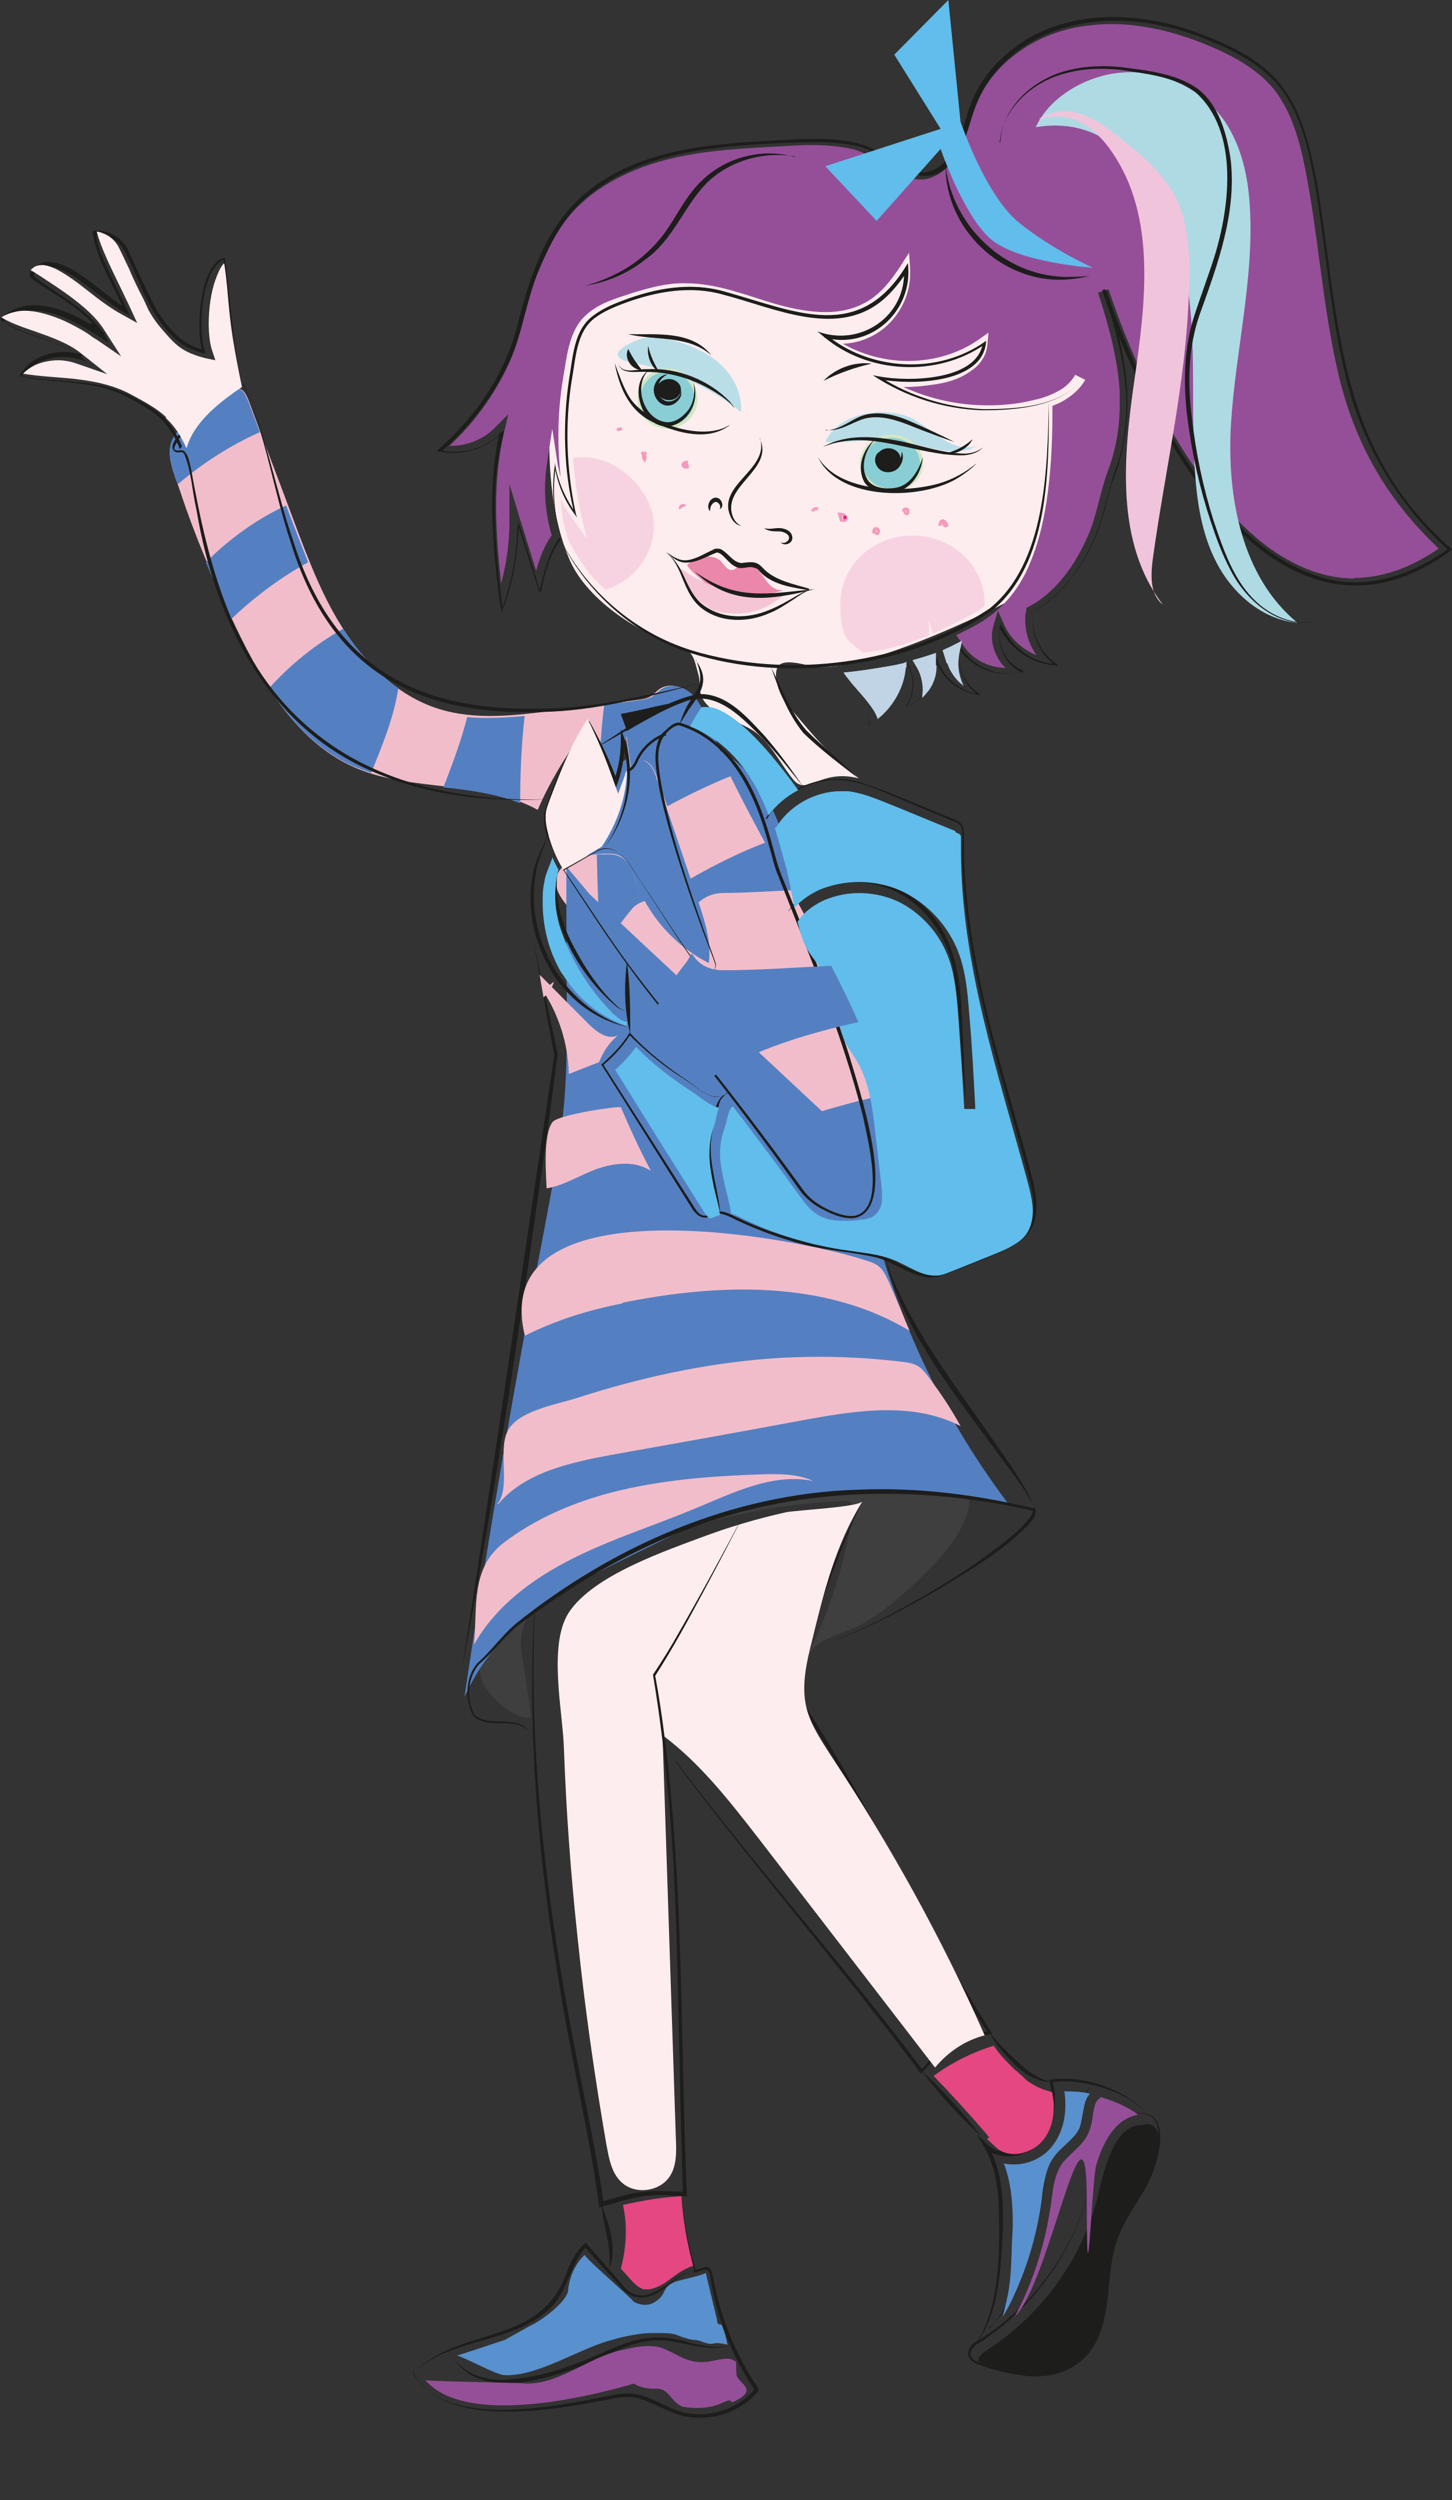 <svg width="463" height="797" viewBox="0 0 463 797" fill="none" xmlns="http://www.w3.org/2000/svg">
<rect x="0" y="0" width="463" height="797" fill="#333333" stroke="none"/>
<path d="M308.082 471.756C312.684 482.751 301.887 494.81 294.63 501.904C288.612 507.756 281.001 514.673 273.39 518.397C265.78 522.121 260.824 521.767 256.753 529.038C264.364 514.318 269.497 498.357 271.975 482.042C271.975 481.155 272.151 480.091 271.62 479.381C270.913 478.495 269.497 478.317 268.435 478.495C250.912 479.204 233.566 482.396 216.928 487.894C202.945 492.505 189.493 498.535 177.457 507.047C172.324 510.594 167.191 515.028 166.306 521.057C165.775 523.717 166.306 526.555 166.66 529.215C167.545 535.245 168.784 541.452 169.315 547.481C164.537 548.546 155.863 540.92 153.916 536.309C147.014 519.816 176.041 491.973 218.698 474.238C261.355 456.504 301.533 455.617 308.259 472.11L308.082 471.756Z" fill="#3F3F3F"/>
<path d="M216.662 337.564C236.52 337.564 252.618 314.808 252.618 286.738C252.618 258.667 236.52 235.911 216.662 235.911C196.805 235.911 180.707 258.667 180.707 286.738C180.707 314.808 196.805 337.564 216.662 337.564Z" fill="#5480C1"/>
<path d="M70.46 126.183C72.05 124.768 74.168 123.176 76.287 123.883C78.053 124.414 78.759 126.36 79.465 128.129C84.233 141.043 89.177 153.78 93.944 166.694C98.535 178.9 103.126 191.107 110.365 201.898C117.604 212.689 127.492 222.065 139.852 225.957C151.682 229.672 164.395 228.08 176.755 226.488C185.583 225.426 194.412 224.188 203.24 223.127C204.653 222.95 206.065 222.773 207.301 222.065C208.537 221.357 209.42 220.119 210.656 219.411C213.658 217.642 217.719 218.881 220.191 221.358C222.663 223.834 223.899 227.195 225.311 230.556C227.254 235.333 229.372 240.109 231.668 244.886C250.561 284.159 277.046 320.778 285.875 363.412C287.64 371.903 288.346 381.633 282.52 388.001C276.34 394.901 264.863 394.37 256.917 389.594C248.972 384.64 243.851 376.679 238.73 368.896C220.897 341.299 201.651 314.763 181.169 289.112C179.227 286.812 177.285 284.159 177.285 281.151C177.285 274.783 185.76 272.483 192.116 272.129C194.059 272.129 196.001 271.952 197.767 272.837C200.415 274.252 201.298 277.436 202.357 280.09C206.418 291.588 215.07 301.495 226.018 306.979C226.9 300.434 224.782 293.711 222.663 287.343C218.249 274.252 213.834 261.338 209.42 248.247C208.714 245.947 207.655 243.647 205.536 242.586C203.417 241.525 200.239 243.647 201.121 245.77C200.592 241.701 200.062 237.81 199.356 233.741C198.296 238.517 197.06 243.294 196.001 248.07C191.94 243.294 188.938 237.81 187.349 231.795C180.993 239.756 175.519 248.778 171.458 258.154C153.801 248.424 131.2 252.67 112.837 244.532C93.414 235.864 82.467 215.52 73.462 196.237C67.635 183.5 61.985 170.409 57.571 156.964C55.982 152.011 52.627 145.289 54.922 140.335C57.218 135.382 66.399 130.075 70.46 126.36V126.183Z" fill="#F2BDCB"/>
<path d="M82.908 137.817C81.683 134.642 80.458 131.291 79.234 128.116C78.534 126.352 77.834 124.588 76.084 123.883C73.985 123.177 71.885 124.765 70.311 126.176C66.286 129.88 57.188 135.171 54.914 140.11C52.989 144.343 55.089 149.811 56.663 154.397C64.537 147.694 73.285 142.05 82.733 137.817H82.908Z" fill="#5480C1"/>
<path d="M73.712 197.375C81.073 190.334 89.31 184.172 98.249 179.243C96.671 175.194 95.094 171.145 93.516 167.095C92.815 165.159 91.939 163.046 91.238 161.11C81.774 165.511 73.01 171.849 65.649 179.243C68.103 185.052 70.557 190.686 73.186 196.319C73.361 196.671 73.536 197.023 73.712 197.551V197.375Z" fill="#5480C1"/>
<path d="M118.306 246.46C121.86 237.784 125.591 228.755 127.013 219.372C120.438 214.769 114.929 208.572 110.308 201.845C109.953 201.313 109.775 200.959 109.42 200.428C100.534 205.385 92.537 211.936 85.784 219.372C92.715 229.995 101.245 239.201 112.796 244.335C114.573 245.043 116.351 245.751 118.128 246.283L118.306 246.46Z" fill="#5480C1"/>
<path d="M167.283 228.239C161.12 228.763 154.956 229.113 148.968 228.589C147.031 236.285 144.213 243.631 141.395 250.977C149.849 251.852 158.302 253.076 165.874 256.049C165.874 246.779 166.227 237.509 167.283 228.414V228.239Z" fill="#5480C1"/>
<path d="M199.62 233.712C200.154 237.447 200.688 241.181 201.222 244.916C201.222 243.137 204.07 241.893 205.85 242.604C207.986 243.671 208.876 245.983 209.766 248.295C210.834 251.14 211.724 254.163 212.792 257.008C219.379 253.452 226.321 250.073 233.441 247.228C233.085 246.516 232.729 245.805 232.373 245.094C230.059 240.292 227.923 235.491 225.965 230.689C224.719 227.488 223.295 223.932 220.803 221.442C218.311 218.952 214.217 217.708 211.191 219.486C209.944 220.197 209.054 221.442 207.808 222.153C206.562 222.865 205.138 223.043 203.714 223.22C199.976 223.754 196.238 224.11 192.678 224.643C191.966 229.978 191.61 235.135 191.254 240.47C192.678 243.137 194.458 245.805 196.594 248.117C197.662 243.315 198.908 238.514 199.976 233.712H199.62Z" fill="#5480C1"/>
<path d="M222.705 287.696C224.675 285.904 227.362 284.649 230.765 284.649C237.751 284.649 245.095 284.111 252.618 283.753C249.752 278.734 247.065 273.715 244.199 268.517C235.781 271.743 227.899 275.687 220.376 279.989C220.376 279.989 220.197 279.989 220.018 279.989C220.735 282.319 221.63 284.649 222.347 287.159C222.347 287.159 222.347 287.338 222.347 287.517L222.705 287.696Z" fill="#5480C1"/>
<path d="M188.007 285.029C185.535 282.023 183.063 279.194 180.592 276.188C180.592 291.04 180.592 305.892 180.768 320.744C180.768 330.292 180.768 339.839 180.062 349.387C179.003 363.708 176.178 377.853 173.53 391.997C163.996 441.326 155.522 491.009 148.107 540.869C151.108 534.327 154.992 528.316 159.936 523.188C171.235 510.812 186.418 503.209 201.424 495.783C212.9 490.125 224.375 484.291 236.557 480.754C263.922 472.621 293.228 475.45 321.652 479.517C304.351 456.709 291.11 430.895 282.459 403.666C281.576 400.838 280.693 397.832 281.046 394.826C281.753 389.345 286.519 385.455 287.579 380.151C288.638 374.847 287.049 368.835 286.166 364.238C285.107 359.111 283.695 353.984 282.282 349.033C279.457 349.564 276.456 350.271 273.632 350.978C264.981 353.276 256.33 355.575 248.385 359.465C245.384 361.056 240.441 363.354 237.086 366.36C237.793 367.421 238.499 368.482 239.205 369.543C244.325 377.322 249.445 385.455 257.389 390.229C265.334 395.003 276.809 395.533 282.988 388.638C285.637 385.632 287.049 381.919 287.402 377.853" fill="#5480C1"/>
<path d="M191.919 303.04C194.807 298.509 197.875 294.152 201.304 289.969C202.387 288.575 204.011 287.703 205.636 287.181C204.372 284.915 203.289 282.649 202.387 280.209C201.485 277.421 200.402 274.284 197.695 273.064C195.89 272.193 193.904 272.367 191.919 272.367C191.378 272.367 190.836 272.367 190.295 272.367C190.475 282.126 191.017 291.886 191.017 301.646C191.378 301.994 191.739 302.517 191.919 302.866V303.04Z" fill="#5480C1"/>
<path d="M175.132 136.272C174.954 150.408 176.019 164.898 181.346 177.798C186.673 190.875 203.008 201.477 216.325 205.895C221.296 207.485 221.296 210.136 222.717 215.084C223.25 216.851 222.895 218.618 223.25 220.385C224.67 227.63 234.258 229.044 240.473 233.108C245.977 236.996 248.818 243.534 253.079 248.658C257.518 253.783 261.602 244.947 273.854 248.128C260.537 236.819 259.649 234.522 251.126 224.803C248.818 222.152 246.155 215.437 248.108 212.433C249.883 209.782 256.275 211.903 259.471 212.433C274.919 215.26 322.504 191.935 329.429 187.34C339.905 180.626 340.793 177.975 343.989 165.959C347.185 153.942 347.363 141.396 347.54 129.027C347.54 123.549 347.54 117.894 345.587 112.769C343.456 107.468 339.372 103.404 335.111 99.693C290.189 61.347 175.842 56.576 174.954 136.095L175.132 136.272Z" fill="#FDEDEE"/>
<path d="M205.074 107.866C207.732 106.989 210.743 107.515 213.401 108.217C219.248 109.621 224.918 111.903 229.347 115.763C233.777 119.624 236.789 125.59 236.257 131.381C226.512 123.485 214.641 118.045 202.239 115.763C192.14 114.008 198.695 109.797 204.896 107.866H205.074Z" fill="#B9DEE7"/>
<path d="M291.793 133.999C295.172 135.761 298.017 138.404 301.217 140.342C304.418 142.28 308.686 143.513 312.064 141.927C305.129 145.98 296.416 142.632 288.592 140.87C279.701 138.932 271.522 141.575 263.165 140.87C267.432 131.18 283.08 129.066 291.793 133.823V133.999Z" fill="#B9DEE7"/>
<path d="M223.753 177.679C225.839 177.153 228.273 177.329 229.838 178.906C231.055 180.134 231.924 181.887 233.489 181.712C234.358 181.712 235.054 180.66 235.749 180.134C237.487 178.906 239.921 179.783 241.312 181.186C242.703 182.588 243.746 184.517 245.137 186.095C246.527 187.673 248.788 188.725 250.7 187.848C245.658 189.602 240.269 190.128 234.88 189.777C232.62 189.777 230.36 189.251 228.273 188.199C226.709 187.322 225.318 186.27 223.927 185.043C222.189 183.465 220.276 182.062 219.059 180.134C220.276 178.906 222.015 178.03 223.753 177.504V177.679Z" fill="#EB87AA"/>
<path d="M225.701 193.637C227.523 194.715 229.526 195.253 231.711 195.433C238.268 196.331 245.006 194.176 249.741 189.687C241.364 190.406 232.986 189.149 225.155 185.917C222.241 184.66 219.691 183.044 217.142 181.249C217.87 185.737 221.513 191.124 225.701 193.458V193.637Z" fill="#F6C5D5"/>
<path d="M205.636 122.305C205.636 122.305 205.636 122.305 205.809 122.487C206.329 123.034 206.329 123.764 205.809 124.311C208.237 125.405 210.318 127.046 212.572 128.504C212.572 127.593 212.919 126.499 213.439 125.587C213.786 124.858 214.653 124.675 215.173 125.04C215.346 125.04 215.52 125.405 215.867 125.405C215.867 125.222 216.04 124.858 216.213 124.675C216.56 124.128 217.427 123.764 217.947 124.128C218.121 124.128 218.294 124.493 218.641 124.675C218.988 124.128 219.681 123.764 220.375 124.128C220.895 124.493 221.415 124.675 221.936 125.04C221.936 125.04 221.936 125.04 221.936 124.858C217.08 122.305 211.705 120.664 206.503 120.846C206.503 121.393 206.156 121.94 205.636 122.123V122.305Z" fill="#F7BAAB"/>
<path d="M212.827 136.176C217.858 136.176 221.936 132.097 221.936 127.066C221.936 122.034 217.858 117.956 212.827 117.956C207.796 117.956 203.718 122.034 203.718 127.066C203.718 132.097 207.796 136.176 212.827 136.176Z" fill="#89CED5" stroke="#D3E6C4" stroke-miterlimit="10"/>
<path d="M284.259 156.315C289.554 156.315 293.847 152.451 293.847 147.684C293.847 142.917 289.554 139.053 284.259 139.053C278.963 139.053 274.67 142.917 274.67 147.684C274.67 152.451 278.963 156.315 284.259 156.315Z" fill="#89CED5" stroke="#D3E6C4" stroke-miterlimit="10"/>
<path d="M432.002 184.412C422.433 184.412 413.572 180.873 405.242 175.035C392.837 166.189 381.849 151.859 373.166 136.644C364.305 121.252 357.748 104.976 353.494 92.238L350.127 93.299C353.494 103.561 356.33 113.999 357.039 124.614C357.039 126.206 357.039 127.621 357.039 129.037C357.039 136.467 355.798 143.544 353.14 150.443C350.659 157.343 349.596 164.951 346.76 171.143C342.684 180.342 336.659 188.835 327.975 193.434L327.266 193.788V194.673C326.912 195.557 326.912 196.619 326.912 197.503C326.912 201.572 328.152 205.465 330.456 208.826C326.026 207.057 322.127 203.518 320.177 199.096L318.228 194.673L316.81 199.273C316.456 200.511 316.279 201.749 316.279 202.811C316.279 205.465 317.165 208.118 318.582 210.418C319.114 211.303 319.823 212.187 320.709 212.895C315.392 212.895 310.076 210.241 307.24 205.818L304.936 202.457C307.418 201.219 310.076 199.98 312.734 198.388C318.582 194.673 324.608 189.188 328.684 178.927C332.937 168.666 335.595 153.805 335.595 131.16C335.595 130.629 335.595 129.921 335.595 129.39C336.836 128.86 338.254 128.329 339.317 127.621C341.975 126.029 344.456 123.906 346.051 121.075L342.861 119.483C341.621 121.606 339.849 123.375 337.545 124.614C335.241 125.852 332.583 126.914 329.924 127.444C325.139 128.683 320.177 129.214 315.038 129.214C305.823 129.214 296.607 127.267 288.101 123.375C288.101 123.375 288.101 123.375 288.278 123.375C291.645 123.375 295.012 123.021 298.379 122.491C301.924 121.96 305.645 120.898 308.835 118.775C310.43 117.714 311.848 116.652 312.911 115.06C313.975 113.645 314.683 111.876 314.861 109.753L315.215 106.037L312.202 108.16C305.645 112.76 297.671 115.06 289.519 115.06C282.253 115.06 274.986 113.114 268.784 109.576C273.569 109.399 278.176 107.63 281.898 104.622C287.037 100.376 290.227 93.83 290.227 87.284C290.227 86.754 290.227 86.4 290.227 85.869L289.873 80.561L287.037 84.984C284.025 89.584 280.48 94.007 275.873 96.484C271.974 98.607 267.721 99.492 263.29 99.492C258.151 99.492 252.834 98.43 247.695 97.015C238.48 94.361 228.91 90.292 218.631 90.292C218.277 90.292 217.922 90.292 217.568 90.292C212.428 90.292 207.289 91.707 202.504 93.123C199.846 94.007 196.833 94.892 193.82 96.13C190.808 97.369 187.972 99.138 185.846 101.438C183.542 103.915 182.301 107.099 181.415 110.46C180.529 113.822 180.175 117.183 179.643 120.014C178.58 126.206 178.048 132.398 178.048 138.767C178.048 145.136 178.402 147.613 178.757 152.036C178.402 150.797 178.225 149.559 177.871 148.321L176.098 136.644L174.326 148.321C173.972 150.797 173.795 153.451 173.795 155.928C173.795 160.882 174.504 165.835 175.921 170.612C173.44 174.15 172.022 178.043 170.959 181.935C169.187 176.45 167.592 170.966 165.82 165.481L162.453 154.336V166.012C162.453 172.735 161.566 179.458 159.794 186.004C158.908 177.866 158.199 169.551 158.199 161.412C158.199 153.451 158.908 145.667 160.68 138.059L162.098 132.044L157.668 136.467C153.946 140.182 148.807 142.129 143.667 142.129C143.667 142.129 143.49 142.129 143.313 142.129C150.933 135.052 157.313 126.383 161.744 117.006C164.402 111.699 165.82 106.214 167.238 100.73C168.655 95.422 170.073 90.115 172.2 85.161C174.326 80.385 176.453 75.608 179.466 71.539C186.377 61.631 197.719 55.262 209.593 51.724C221.467 48.186 234.049 47.478 246.631 46.77C250.53 46.593 254.606 46.24 258.505 46.24C263.29 46.24 267.898 46.593 272.328 47.655C273.746 48.009 275.341 48.716 276.936 49.601C279.417 51.016 282.253 52.785 284.911 54.378C287.746 55.97 290.582 57.209 293.594 57.209C294.48 57.209 295.367 57.209 296.253 56.855C298.911 55.97 301.038 54.555 302.81 52.609C304.582 50.663 305.822 48.363 306.886 46.24C308.835 41.64 309.721 37.04 311.494 32.971C314.152 26.425 318.76 20.941 324.431 16.872C330.102 12.626 337.013 9.795 344.102 8.556C347.469 8.026 350.836 7.672 354.203 7.672C365.014 7.672 376.001 10.502 386.28 14.925C393.369 17.933 400.28 21.825 405.242 27.31C411.445 34.386 414.281 44.117 416.23 54.024C420.483 75.608 421.724 97.899 426.863 119.66C432.18 141.775 442.458 159.466 458.762 174.858C449.015 181.581 439.977 184.235 431.471 184.235L432.002 184.412Z" fill="#954F98"/>
<path d="M58.074 142.298C56.127 137.693 53.471 133.443 49.221 130.61C45.149 127.954 40.723 125.474 36.119 123.881C26.558 120.87 16.466 121.933 6.728 119.808H6.197C10.092 112.901 19.122 110.776 26.204 113.078L25.85 113.787C22.132 110.953 17.706 109.359 13.279 107.943C8.676 106.349 3.895 104.932 0 101.745L0.354 101.39C9.915 92.359 24.257 100.151 33.464 106.172L32.755 106.88C32.224 106.172 31.693 105.463 31.162 104.755C30.631 104.224 30.277 103.693 29.568 103.516C29.568 103.516 29.568 103.516 29.745 103.516C29.922 103.161 29.745 103.161 29.745 103.161C29.745 103.338 30.1 103.516 30.277 103.87C31.162 104.755 32.224 105.463 33.464 106.172L32.578 107.057C27.444 98.911 18.414 94.661 10.801 89.349C10.092 88.817 9.207 88.286 9.561 87.046C10.446 85.63 11.686 84.567 13.279 83.859C21.778 81.202 33.109 94.661 40.546 98.38L39.66 99.088C36.296 90.765 30.808 83.15 29.568 74.119V73.588H30.099C34.88 73.056 39.66 76.244 41.254 80.671C44.087 86.869 46.92 93.067 50.107 99.088C53.648 104.578 58.251 110.245 65.156 111.484L64.625 112.016C63.74 109.359 63.563 106.703 63.563 104.047C63.563 98.026 64.802 83.859 71.707 82.088C73.478 95.724 74.186 109.536 77.55 122.995C75.249 113.078 73.478 102.807 72.593 92.713C72.239 89.348 71.885 85.984 71.176 82.619H71.53C64.094 85.63 63.032 105.286 65.334 112.016L65.51 112.724C60.73 111.839 56.304 109.182 53.294 105.286C47.097 98.557 44.441 89.349 40.369 81.379C39.483 79.254 38.244 77.484 36.296 76.421C34.526 75.359 32.224 74.827 30.099 75.004L30.631 74.473C30.985 78.9 33.109 82.973 34.88 86.869C37.005 91.474 39.306 96.078 41.431 100.682C35.588 97.495 30.631 93.067 25.319 89.349C21.07 86.161 13.987 82.442 10.623 87.932C10.623 87.755 10.623 87.755 10.623 87.932C10.623 87.932 10.623 87.932 10.801 88.109C19.122 94.484 29.568 99.088 34.526 108.828C32.401 107.589 29.745 106.349 28.506 104.224C28.506 103.87 28.506 103.693 28.506 103.338C29.037 102.984 29.214 103.161 29.391 103.161C31.87 104.224 33.287 107.234 34.703 109.359C25.496 103.161 10.623 93.599 0.708 102.807V102.099C8.322 107.589 18.591 107.943 26.027 113.964L27.798 115.38C23.726 113.787 19.299 113.255 15.05 114.495C11.686 115.38 8.499 117.505 6.551 120.516V119.985C15.935 122.11 26.204 121.224 35.588 124.412C40.369 126.006 44.618 128.662 48.69 131.318C52.763 134.152 55.596 138.579 57.366 143.183L58.074 142.298Z" fill="#1D1D1B"/>
<path d="M334.458 127.954C334.458 149.736 334.635 179.664 316.221 194.716C289.84 212.956 250.711 217.915 220.257 208.175C202.02 202.331 186.794 188.695 178.472 171.518C187.148 188.518 202.374 201.623 220.434 207.289C251.242 216.675 288.601 211.894 315.513 194.008C333.573 179.487 333.927 149.559 334.458 128.131V127.954Z" fill="#1D1D1B"/>
<path d="M257.97 188.163C252.835 187.278 246.993 186.57 242.92 182.851C242.035 181.965 241.681 181.257 240.795 181.08C239.202 180.372 237.963 181.08 236.369 181.08C233.359 181.08 231.589 177.715 229.641 176.476C229.287 176.299 228.933 176.121 228.579 176.121C225.215 177.361 221.851 179.663 217.956 179.309C215.654 178.955 214.06 177.361 212.467 175.944C214.237 177.184 216.008 178.424 217.956 178.601C220.965 178.778 223.975 176.83 226.631 175.59C227.162 175.413 227.516 175.059 228.225 174.882C228.933 174.882 229.641 174.882 230.172 175.236C232.651 176.83 233.713 179.132 236.369 179.486C237.963 179.309 239.733 178.955 241.15 179.486C242.212 179.84 243.097 180.903 243.806 181.611C247.524 185.153 253.189 186.215 257.97 187.632V188.163Z" fill="#1D1D1B"/>
<path d="M259.74 187.809C245.753 191.351 232.828 193.299 221.496 182.143C234.599 191.705 244.868 189.226 259.74 187.809Z" fill="#1D1D1B"/>
<path d="M257.97 188.164C256.022 188.872 253.543 190.82 251.773 191.883C249.825 193.122 247.701 194.539 245.399 195.425C238.671 198.435 230.172 198.612 224.152 194.185C219.903 191.175 218.486 186.216 216.539 181.789C215.477 179.664 214.414 177.539 212.289 176.122C214.414 177.362 215.831 179.487 217.07 181.612C219.195 185.862 220.788 190.643 224.86 193.3C230.703 197.373 238.671 197.195 245.045 194.539C248.232 193.3 251.596 191.352 254.606 189.581C255.668 189.049 256.73 188.341 257.97 188.164Z" fill="#1D1D1B"/>
<path d="M242.212 139.641C247.169 149.735 229.818 154.871 233.713 164.788C234.244 166.027 235.13 167.09 236.369 167.621C234.953 167.444 233.89 166.381 233.182 165.142C227.87 154.694 245.399 149.912 242.389 139.818L242.212 139.641Z" fill="#1D1D1B"/>
<path d="M249.117 172.934C250.356 173.465 251.773 172.226 251.596 171.34C251.596 170.278 249.825 169.392 248.409 169.392C246.815 169.392 244.868 169.392 243.628 168.33C245.222 168.861 246.815 168.33 248.409 168.33C250.179 168.33 252.658 169.215 252.658 171.517C252.658 173.288 250.179 174.174 248.94 172.934H249.117Z" fill="#1D1D1B"/>
<path d="M229.464 162.309C230.172 161.246 228.933 159.829 228.048 160.006C226.985 160.361 226.277 161.777 226.454 163.017C224.683 161.246 226.985 157.527 229.287 158.944C230.349 159.652 230.88 161.777 229.464 162.309Z" fill="#1D1D1B"/>
<path d="M260.803 145.663C267.531 156.996 287.892 157.35 299.224 154.163C303.65 152.923 307.899 150.621 311.441 147.611C309.847 149.381 307.9 150.798 305.952 152.038C294.443 159.652 267.354 159.83 260.803 145.663Z" fill="#1D1D1B"/>
<path d="M180.597 176.122C176.701 167.09 175.462 156.996 177.055 147.433V148.496C178.118 153.986 180.42 159.121 183.607 163.548H183.075C179.711 149.736 179.357 135.037 181.482 120.693C182.721 113.787 182.898 105.286 189.095 100.682C192.105 98.38 195.469 96.963 198.833 95.724C209.103 91.828 220.257 89.88 230.88 92.89C253.898 99.266 274.259 109.714 289.486 83.859C291.433 99.088 277.623 111.662 262.75 107.589L263.282 106.526C270.187 112.37 279.039 115.558 288.069 116.089C297.453 116.62 306.837 114.141 314.451 108.651C313.742 122.464 290.371 122.818 280.279 120.87L280.633 120.162C290.371 126.36 301.88 129.902 313.565 130.433C323.835 130.433 339.592 129.725 345.258 119.985C339.592 129.725 323.657 130.787 313.388 130.787C300.994 130.433 288.778 126.537 278.331 119.631L280.279 119.985C289.663 121.756 311.618 121.402 313.388 109.36L314.096 109.714C298.87 120.339 276.738 119.276 262.573 107.234L260.626 105.641C274.436 110.776 289.132 100.682 288.246 85.807L289.486 86.161C287.538 89.172 285.236 92.182 282.581 94.661C267.885 108.474 247.169 98.203 230.703 93.953C220.257 90.942 209.279 92.89 199.187 96.609C195.823 97.849 192.459 99.266 189.627 101.391C183.784 105.818 183.606 114.141 182.367 120.87C180.065 135.037 180.597 149.736 183.607 163.725L183.961 164.965L183.252 163.903C179.888 159.475 177.764 154.163 176.878 148.673H177.233C175.816 157.882 177.055 167.621 180.597 176.299V176.122Z" fill="#1D1D1B"/>
<path d="M221.851 210.477C226.454 216.675 223.621 220.748 219.726 226.06C218.664 227.654 217.778 229.248 216.716 230.842C217.247 229.071 217.955 227.3 218.841 225.529C220.434 222.341 223.444 219.508 223.267 215.789C223.267 214.018 222.559 212.247 222.028 210.477H221.851Z" fill="#1D1D1B"/>
<path d="M178.472 171.34C174.577 176.299 173.337 183.559 171.921 188.695L164.839 166.204H165.016C165.016 175.944 163.245 185.507 159.881 194.716V195.424C158.465 185.684 157.402 176.121 157.048 166.204C156.694 156.642 157.225 147.079 159.35 137.693L159.881 138.048C154.747 143.183 146.956 145.485 139.874 143.891H139.166L139.697 143.36C151.737 132.912 161.121 119.099 165.016 103.515C168.911 88.109 174.223 71.64 186.971 61.369C203.968 47.379 226.985 45.785 248.055 44.722C253.367 44.368 258.855 44.191 264.167 44.368C269.479 44.722 275.144 45.431 279.748 48.264C284.351 50.743 288.6 54.462 293.912 54.993C299.224 54.993 303.119 50.212 305.244 45.785C307.368 41.004 308.254 35.691 310.555 30.732C312.857 25.774 316.221 21.347 320.293 17.805C336.76 2.753 361.547 2.93 381.555 10.367C391.647 14.086 401.916 18.691 408.644 27.368C415.372 36.045 417.674 47.025 419.799 57.473C427.412 102.099 425.641 141.944 462.469 174.705L463 175.236L462.469 175.59C420.33 206.581 385.804 166.382 367.213 130.079C361.016 118.037 355.704 105.463 351.455 92.536L352.34 92.182C359.423 113.078 363.141 133.089 354.465 154.163C352.518 160.892 351.278 167.975 347.914 174.173C344.196 182.142 336.76 191.528 329.5 194.716C328.438 201.445 331.802 208.528 337.468 212.07H336.228C328.615 211.539 321.71 206.58 318.523 199.674H319.231C317.461 205.341 321.002 212.07 326.667 213.841C319.231 216.497 310.201 213.487 305.775 206.758H306.306C304.89 212.424 307.723 218.622 312.857 221.456H311.795C305.598 220.57 300.286 216.143 298.338 210.299H298.693C298.87 216.674 294.798 223.05 288.778 225.352C291.611 221.279 291.787 215.435 289.132 211.362H289.309C288.6 219.331 283.82 226.946 276.738 231.019C277.446 229.071 276.207 227.123 275.144 225.529C276.207 227.123 277.446 229.071 276.915 231.019C283.466 226.946 288.423 219.508 289.132 211.362V211.008C291.965 215.258 291.965 220.925 289.132 225.175C294.797 222.696 298.693 216.497 298.516 210.299V209.06C300.109 215.258 305.598 220.393 312.149 221.279V221.633C307.368 218.622 304.89 212.424 306.306 206.935V206.403L306.837 206.935C310.909 213.133 319.231 216.143 326.136 214.018V214.549C320.648 212.247 317.461 205.518 319.054 199.851V198.966C319.231 198.966 319.762 199.851 319.762 199.851C322.772 206.58 329.5 211.362 336.937 211.716V212.424C331.271 208.528 328.438 201.622 329.5 195.07C329.5 194.893 329.5 194.716 329.5 194.716C337.645 190.288 343.665 182.497 347.737 174.173C351.986 165.85 353.049 156.288 356.413 147.61C359.246 138.756 359.777 129.193 358.537 119.985C357.298 110.776 354.819 101.745 351.809 92.713L352.695 92.359C363.849 125.12 387.575 176.298 424.402 184.799C437.681 187.632 451.314 182.674 462.115 174.705V175.59C446.003 161.246 434.494 141.943 429.359 121.047C424.048 100.151 422.809 78.723 419.09 57.65C417.143 47.379 414.841 36.576 408.29 28.076C401.739 19.753 391.47 15.149 381.732 11.43C362.079 4.169 337.822 3.992 321.533 18.69C317.638 22.232 314.274 26.482 312.149 31.264C308.785 38.347 308.254 47.379 302.057 53.045C294.975 60.129 286.653 53.045 279.925 49.327C275.498 46.316 270.01 45.785 264.698 45.431C259.386 45.077 254.075 45.431 248.763 45.608C227.87 46.67 205.03 48.264 188.033 62.077C179.534 68.806 174.754 78.723 170.859 88.463C167.14 98.557 165.901 109.359 160.589 118.922C155.632 128.485 148.727 136.985 140.582 144.068V143.537C147.31 145.131 154.924 142.829 159.881 137.87L160.589 137.162V138.225C158.111 147.433 157.579 156.996 157.934 166.559C158.111 176.121 159.173 185.507 160.412 195.07H160.058C163.599 185.861 165.37 175.944 165.37 166.027V166.559C165.547 166.559 172.452 189.226 172.452 189.226C173.514 183.382 175.108 176.83 178.826 171.871L178.472 171.34Z" fill="#1D1D1B"/>
<path d="M190.335 271.395L179.889 277.416C187.502 288.395 194.761 300.083 202.906 310.708C211.05 321.511 219.903 331.605 228.225 342.407C237.608 354.272 246.815 366.491 255.668 378.71C257.616 381.543 260.095 383.491 263.105 385.085C265.937 386.502 269.301 387.919 272.488 387.564C282.758 385.439 276.561 362.949 275.144 355.689C268.593 329.834 257.97 304.156 248.232 279.364C246.993 276.708 246.107 272.457 245.222 269.624C241.15 253.863 233.359 236.332 216.539 231.196C214.591 231.196 211.404 234.207 210.696 236.686C209.634 239.342 209.811 242.353 210.165 245.363C210.873 251.207 212.29 257.051 213.706 262.718C216.716 274.228 220.611 285.562 224.506 296.718C225.038 298.312 227.87 305.75 228.225 307.167C228.756 309.646 225.215 311.594 223.444 309.646C217.247 301.146 209.457 288.749 203.614 279.895C200.604 275.468 196.532 267.853 190.158 271.218L190.335 271.395ZM190.335 271.395C196.709 268.03 200.958 275.645 203.791 280.072C209.634 288.75 217.601 301.323 223.798 309.646C225.392 311.24 228.579 309.646 228.048 307.344C227.693 305.927 224.684 298.489 224.152 296.896C220.08 285.739 216.185 274.405 212.998 262.895C211.404 257.051 209.988 251.384 209.28 245.363C208.926 242.353 208.748 239.342 209.811 236.332C210.165 234.915 211.227 233.498 212.467 232.613C213.529 231.55 214.945 230.311 216.539 230.311C223.267 232.081 228.933 236.509 233.359 241.644C241.15 250.853 244.514 262.718 247.524 274.051C247.878 275.468 248.586 277.416 249.117 278.833C256.554 297.073 264.521 317.084 270.541 335.678C273.374 345.418 287.184 385.262 272.488 388.273C268.947 388.627 265.583 387.21 262.573 385.616C259.563 384.2 256.73 381.898 254.783 379.064C245.93 366.668 236.9 354.626 227.516 342.584C219.372 331.782 210.519 321.688 202.374 310.708C194.23 299.906 186.971 288.395 179.534 277.239L189.981 271.395H190.335Z" fill="#1D1D1B"/>
<path d="M244.159 260.946C250.179 250.852 263.281 245.894 274.436 249.436C282.935 252.092 293.027 256.696 301.525 260.061C307.545 262.363 307.368 262.363 307.368 268.738C307.368 289.989 311.618 311.062 316.929 331.604C320.824 346.48 325.428 361.355 329.323 376.231C330.208 379.949 330.917 384.022 330.208 387.918C328.615 396.418 319.231 399.075 312.326 401.908L301.525 406.158C293.558 409.877 286.653 402.617 279.394 400.846C271.957 399.075 263.99 398.721 256.553 396.773C248.94 394.825 241.681 392.168 234.598 388.804C232.828 387.918 231.234 387.033 229.287 386.856C228.401 386.856 227.693 387.033 226.808 387.564C225.923 387.918 224.86 388.45 223.621 387.918C222.559 387.564 221.85 386.679 221.142 385.97C218.309 381.543 195.115 344.532 191.751 339.396V339.219H191.928C195.292 336.209 198.479 333.021 200.781 329.125C206.27 335.146 212.821 340.282 219.549 344.709C223.09 347.188 227.87 351.97 232.297 348.251C231.057 349.313 229.464 349.844 227.87 349.667C224.683 348.959 222.205 346.657 219.549 344.886L215.477 342.23C210.165 338.688 205.207 334.438 200.604 329.834H200.958C198.656 333.552 195.646 336.74 192.282 339.573V339.219L217.247 378.356L220.434 383.314C221.496 384.908 222.382 386.856 223.975 387.387C225.569 388.095 227.162 385.97 229.464 386.147C231.589 386.147 233.359 387.387 235.13 388.095C242.035 391.46 249.294 393.939 256.908 395.887C264.344 398.012 272.134 398.189 279.748 399.96C283.643 400.846 287.007 403.148 290.371 404.565C293.735 406.158 297.63 406.69 301.171 405.096L311.972 400.846C325.074 396.064 332.51 392.168 328.438 376.585C319.585 343.115 308.077 309.645 306.837 274.582C306.837 271.749 306.837 268.738 306.837 265.905C307.014 263.78 306.306 262.54 304.181 261.832C299.401 259.884 290.371 256.165 285.413 254.04C278.331 251.03 271.072 247.665 263.282 248.904C255.668 249.967 248.409 254.394 244.514 261.124L244.159 260.946Z" fill="#1D1D1B"/>
<path d="M251.419 290.343C259.74 278.124 278.508 277.416 290.017 285.384C303.119 293.885 306.129 308.583 306.66 323.104C307.191 332.49 307.545 341.875 307.899 351.438C306.306 337.448 306.306 323.104 304.004 309.291C301.703 295.656 290.725 283.259 276.561 281.489C267.531 280.072 257.085 282.728 251.419 290.52V290.343Z" fill="#1D1D1B"/>
<path d="M229.641 386.502C227.339 376.762 222.913 366.314 227.162 356.574C228.047 353.564 228.756 349.314 232.297 348.251C230.88 349.136 229.641 350.376 229.287 351.97C228.224 356.751 226.454 361.71 226.631 366.668C226.808 373.397 229.11 379.95 229.641 386.502Z" fill="#1D1D1B"/>
<path d="M179.889 277.239C176.702 271.926 172.983 265.905 173.514 259.353C176.701 248.905 181.128 238.634 187.856 229.779C191.397 235.977 194.407 242.353 196.886 249.082H195.646C197.771 243.769 198.125 237.925 197.948 232.436C203.437 244.832 200.958 259.353 192.813 270.155C199.542 260.415 202.197 247.488 198.125 236.154L199.187 235.977C199.187 241.113 198.302 246.425 196.355 251.207L195.824 249.613C193.522 243.415 190.689 237.217 187.325 231.373H188.387C182.19 239.696 177.587 249.79 174.4 259.707C173.691 266.082 177.056 272.103 180.066 277.416L179.889 277.239Z" fill="#1D1D1B"/>
<path d="M174.577 266.082C173.869 269.27 172.452 272.103 171.567 275.113C165.901 296.718 178.826 321.333 200.604 327.531C197.417 326.823 194.407 325.761 191.574 324.344C174.223 315.667 165.193 293.354 170.858 274.936C172.098 271.926 173.514 269.093 174.577 266.082Z" fill="#1D1D1B"/>
<path d="M178.295 275.291C176.17 284.499 178.649 293.708 182.898 301.677C186.617 308.76 191.22 315.667 197.063 320.98C197.948 321.688 199.01 322.219 200.25 322.042C199.01 322.219 197.948 321.865 196.886 321.157C184.669 311.24 172.629 291.052 178.295 275.114V275.291Z" fill="#1D1D1B"/>
<path d="M199.896 306.458C200.958 314.073 200.958 321.865 200.958 329.479C199.01 321.865 199.01 314.073 199.896 306.458Z" fill="#1D1D1B"/>
<path d="M274.259 248.55C268.062 243.769 261.865 239.164 256.199 233.675C251.242 227.654 248.409 220.039 245.93 212.778C249.294 219.508 252.127 227.122 257.085 232.789C262.396 238.102 268.77 243.06 274.082 248.55H274.259Z" fill="#1D1D1B"/>
<path d="M191.22 237.571C201.135 231.373 210.873 223.581 222.559 221.279C231.589 220.747 238.14 228.539 243.805 234.56C248.232 239.696 252.304 245.185 256.022 250.675C251.773 245.363 247.701 240.05 243.097 235.269C236.546 228.716 228.225 219.508 217.955 223.758C208.571 227.3 200.073 232.789 191.22 237.748V237.571Z" fill="#1D1D1B"/>
<path d="M77.55 122.641C84.987 138.402 87.82 155.934 93.485 172.403C105.879 211.716 131.729 226.769 172.098 225.883C189.627 225.883 206.624 221.456 223.621 217.738C206.801 221.988 189.804 226.769 172.275 226.946C131.375 228.186 104.817 212.602 92.6 172.58C87.111 155.934 84.633 138.579 77.727 122.464L77.55 122.641Z" fill="#1D1D1B"/>
<path d="M77.55 122.641C73.832 125.121 70.114 127.777 66.75 130.61C62.855 133.975 57.543 137.694 55.596 142.652C55.419 143.715 56.658 143.715 57.543 143.538C57.897 143.538 58.429 143.538 58.606 143.715C60.199 145.132 60.376 147.434 60.907 149.382C66.396 180.195 74.364 212.071 99.505 232.79C120.398 250.322 148.55 255.634 175.285 254.749C157.402 255.634 138.989 254.041 122.168 247.311C86.226 233.675 68.698 198.789 62.678 162.663C61.261 156.642 61.084 150.444 58.783 144.777C58.074 143.538 57.189 144.6 55.95 144.069C49.93 140.527 74.363 124.412 77.728 122.464L77.55 122.641Z" fill="#1D1D1B"/>
<path d="M215.477 561.287C233.713 585.548 255.845 611.403 274.79 634.956C281.341 643.102 287.892 651.425 294.266 659.925H293.558C296.391 657.092 299.401 652.842 302.765 650.716C304.712 649.654 307.014 649.123 309.139 648.591L315.513 647.352L315.159 648.237C306.483 634.779 298.516 620.789 290.902 606.622C279.394 585.371 268.593 563.943 255.491 543.755C253.189 540.391 251.596 535.964 253.189 532.068C254.429 528.526 256.199 524.276 257.439 520.734C262.927 505.682 268.416 490.452 276.029 476.462C268.062 492.577 262.396 509.932 256.199 526.755C253.543 533.307 251.95 537.026 256.376 543.224C260.803 549.954 264.875 556.86 268.947 563.766C285.059 591.569 298.692 620.612 316.044 647.706L316.398 648.414H315.69L309.316 649.654C307.191 650.008 305.067 650.539 303.296 651.602C300.286 653.55 296.745 657.8 294.089 660.633L293.735 660.988L293.381 660.633C287.184 652.133 280.633 643.987 274.082 635.664C255.845 612.643 232.651 584.84 215.3 561.464L215.477 561.287Z" fill="#1D1D1B"/>
<path d="M346.675 700.124C341.717 718.187 330.208 734.302 314.805 745.104C313.211 746.521 310.555 747.229 309.67 749.354C308.785 752.011 311.263 752.719 313.388 753.25C322.064 755.73 331.979 758.032 340.301 753.959C353.757 746.521 350.924 729.521 354.288 716.593C355.527 711.989 357.829 707.739 360.308 703.843C365.265 696.228 370.754 687.551 369.161 678.165C368.275 673.738 364.203 673.03 360.308 674.092C350.393 677.988 349.153 691.093 346.498 700.124H346.675ZM346.675 700.124C349.153 691.447 350.216 680.821 358.006 675.155C358.891 674.446 360.131 674.092 361.193 673.738C375.535 671.082 368.983 691.801 364.734 698.353C361.193 704.374 356.944 710.218 355.35 716.947C353.049 725.802 354.111 735.542 350.393 744.573C346.675 754.313 336.76 758.563 327.021 757.323C322.241 756.792 317.637 755.73 313.211 754.136C310.732 753.427 307.899 752.188 308.962 749C309.847 746.521 312.503 745.99 314.451 744.396C330.031 733.948 341.54 718.01 346.675 699.947V700.124Z" fill="#1D1D1B"/>
<path d="M309.139 749.532C319.585 738.198 318.877 715 318.346 700.301C317.815 694.635 316.575 689.145 313.742 684.186L311.441 680.29L314.805 683.478C319.408 687.905 327.553 686.134 331.448 681.53C333.573 679.228 334.635 676.04 335.166 673.03C335.697 669.665 335.343 666.3 334.635 662.936C343.133 661.696 351.809 663.998 359.068 668.248C361.37 669.665 363.672 671.436 365.442 673.561C361.724 669.488 356.59 667.009 351.278 665.415C346.143 663.821 340.478 662.936 335.166 663.821L335.52 663.29C338.353 672.676 334.458 685.78 323.48 687.197C320.116 687.728 316.398 687.02 313.919 684.54L314.982 683.655C320.647 693.926 320.116 706.145 319.408 717.479C318.7 728.635 317.283 741.209 309.139 749.532Z" fill="#1D1D1B"/>
<path d="M131.552 756.261C141.644 774.501 176.347 767.24 193.345 763.876C195.823 763.344 198.302 762.813 200.781 762.99C206.093 763.167 210.342 766.178 214.768 767.949C223.621 771.667 234.776 768.834 240.795 761.396V762.105C233.359 751.125 228.402 738.552 226.454 725.448C226.454 724.562 225.923 723.323 224.683 723.5C223.798 723.854 222.736 724.031 221.851 724.385C221.851 724.385 221.496 724.385 221.319 724.385C221.319 724.916 220.965 723.5 221.319 723.677H221.497V724.031C219.018 715.531 217.601 706.853 217.247 697.999C217.778 706.676 219.372 715.354 221.851 723.854V724.208H221.319C221.496 724.385 221.319 722.968 221.319 723.5H221.674C222.382 723.5 223.09 723.145 223.798 722.968C224.329 722.968 224.861 722.437 225.392 722.614C227.162 723.145 227.162 725.093 227.516 726.687C229.818 739.083 234.776 750.948 241.858 761.396V761.751C242.035 761.751 241.858 762.105 241.858 762.105C235.484 769.897 223.798 772.907 214.414 769.011C209.811 767.24 205.561 764.407 200.781 764.053C198.479 764.053 196 764.407 193.699 764.938C176.524 768.126 141.467 774.855 131.729 756.084L131.552 756.261Z" fill="#1D1D1B"/>
<path d="M132.084 756.084C148.196 740.677 173.16 748.469 181.305 722.791C182.544 719.958 184.315 716.948 186.794 714.823L187.148 715.354C189.627 718.187 195.823 725.094 198.125 727.927C203.968 735.896 210.873 729.344 216.893 725.448C218.132 724.739 219.372 724.208 220.788 724.031C217.601 724.739 215.122 727.042 212.467 728.99C207.509 733.063 201.666 734.125 197.417 728.458L193.699 724.385L186.262 716.062H187.148C181.836 721.375 181.305 729.698 175.993 735.188C168.557 742.979 157.402 744.75 147.664 747.938C141.999 749.709 136.51 752.011 132.084 756.084Z" fill="#1D1D1B"/>
<path d="M191.751 702.426C194.053 708.979 197.063 716.416 194.23 723.146C195.115 716.062 192.282 709.51 191.751 702.426Z" fill="#1D1D1B"/>
<path d="M143.061 749.354C147.31 756.969 155.101 759.448 163.422 758.386C171.39 757.677 179.003 755.375 186.439 752.365C200.25 746.698 205.738 742.448 221.142 747.052C225.038 747.937 229.11 748.646 233.005 747.583C225.215 750.24 217.07 745.812 209.28 745.99C201.312 746.167 194.23 750.771 186.971 753.604C173.692 758.74 151.205 766 143.238 749.354H143.061Z" fill="#1D1D1B"/>
<path d="M262.396 142.475C270.187 138.048 279.748 139.11 288.246 140.881C294.443 142.298 300.817 144.423 307.368 144.6C309.493 144.6 311.618 144.069 313.388 142.652C311.972 144.246 309.67 144.954 307.368 145.131C292.319 145.486 277.446 136.277 262.396 142.475Z" fill="#1D1D1B"/>
<path d="M294.266 145.662C293.912 150.444 290.725 156.111 285.237 156.819C281.872 157.173 277.8 156.819 275.676 153.808C273.02 149.027 275.144 143.183 279.04 139.996C275.853 143.537 274.082 148.85 276.738 153.1C278.508 155.579 282.226 155.933 285.059 155.579C290.017 155.048 292.85 150.267 294.266 145.662Z" fill="#1D1D1B"/>
<path d="M280.279 144.246C277.977 148.496 283.643 151.152 286.299 147.61C287.007 146.548 287.538 145.308 287.538 143.892C288.069 145.131 288.069 146.725 287.184 148.142C285.768 151.152 280.81 151.506 279.394 148.142C278.685 146.725 279.039 144.954 280.279 144.069V144.246Z" fill="#1D1D1B"/>
<path d="M263.282 137.162C267 137.162 270.01 134.86 273.197 133.266C278.331 130.61 284.351 131.85 289.486 133.975C294.443 136.1 299.401 138.402 304.358 140.881C300.994 139.818 297.453 138.402 294.089 137.162C287.715 134.683 280.456 131.141 273.728 134.152C270.541 135.391 267 137.693 263.282 136.985V137.162Z" fill="#1D1D1B"/>
<path d="M232.651 135.568C225.746 140.704 216.539 138.047 209.28 135.037C200.958 131.672 197.594 124.057 196.001 115.734C197.417 119.453 198.656 123.349 200.781 126.714C205.916 134.86 223.975 140.881 232.474 135.568H232.651Z" fill="#1D1D1B"/>
<path d="M197.063 115.735C198.479 119.631 203.083 117.506 206.27 117.683C216.008 117.151 225.923 121.047 232.651 127.954C233.182 128.662 233.89 129.37 234.067 130.079C233.182 128.662 231.766 127.6 230.349 126.537C223.267 121.579 214.945 118.568 206.27 118.568C203.26 118.214 197.948 119.808 197.063 115.558V115.735Z" fill="#1D1D1B"/>
<path d="M220.611 120.87C225.392 130.078 213.883 141.766 206.093 132.558C203.083 128.308 202.197 121.224 206.978 117.859C202.02 122.464 204.853 132.558 211.227 134.329C214.591 135.391 217.601 133.089 219.549 130.61C221.496 127.776 221.851 124.057 220.788 120.87H220.611Z" fill="#1D1D1B"/>
<path d="M217.07 124.412C217.778 126.183 216.362 127.954 214.768 128.839C210.873 130.787 207.155 126.006 208.926 122.287C209.634 120.516 211.227 119.453 212.998 119.276C211.404 119.985 210.342 121.224 209.988 122.641C208.926 125.474 211.405 128.839 214.414 127.777C215.831 127.245 217.247 126.006 217.07 124.412Z" fill="#1D1D1B"/>
<path d="M226.808 113.255C219.372 106.703 209.103 108.651 200.25 106.526C209.28 106.703 220.611 105.286 226.808 113.255Z" fill="#1D1D1B"/>
<path d="M262.573 121.402C266.468 117.329 272.488 115.204 277.977 115.912C272.488 117.152 267.531 118.922 262.573 121.402Z" fill="#1D1D1B"/>
<path d="M293.912 660.103C300.64 666.301 306.837 673.207 312.503 680.468L312.326 680.645C311.972 680.291 311.795 679.759 311.441 679.405C311.795 679.759 312.149 680.113 312.503 680.468H312.326C305.598 674.27 299.401 667.54 293.912 660.103Z" fill="#1D1D1B"/>
<path d="M315.513 647.884C318.169 651.248 321.356 654.259 324.366 657.092C327.376 660.103 330.917 662.582 334.989 663.644C330.563 663.644 326.49 660.988 323.48 657.978C320.47 654.967 317.283 651.78 315.513 647.707V647.884Z" fill="#1D1D1B"/>
<path d="M315.336 742.271C320.648 737.312 322.949 730.229 325.428 723.677C327.73 716.947 329.677 710.041 330.74 702.957C331.802 697.822 331.625 691.978 334.458 687.197C336.405 684.009 339.593 682.061 341.894 679.405C344.373 676.748 344.373 672.852 345.258 669.488C345.612 667.717 346.498 665.946 348.091 665.061C346.675 666.123 345.966 667.894 345.612 669.665C344.904 673.207 345.081 677.103 342.602 679.936C340.478 682.769 337.291 684.717 335.52 687.728C332.864 692.332 333.041 697.822 331.979 703.134C330.74 710.218 328.969 717.301 326.313 723.854C323.657 730.406 321.002 737.666 315.159 742.094L315.336 742.271Z" fill="#1D1D1B"/>
<path d="M207.021 225.649C212.525 224.419 218.029 223.364 221.936 222.485C221.936 222.485 221.936 222.485 221.936 222.661C219.805 223.012 217.497 223.891 215.011 224.946C210.927 226.704 206.311 229.342 202.227 231.627C201.517 232.155 200.629 232.506 199.919 233.034L197.965 227.583C200.806 227.056 204.002 226.353 207.198 225.649H207.021Z" fill="#1D1D1B"/>
<path d="M223.932 225.362C224.288 225.362 224.644 225.362 225 225.362C225.89 225.362 227.135 225.362 228.736 226.074C233.362 227.853 241.547 233.904 254.535 251.877C250.799 253.835 247.596 256.504 245.105 259.885C243.86 256.504 242.259 253.123 240.479 249.92C235.853 241.912 228.914 234.793 220.018 231.59C221.264 229.099 222.509 227.319 223.577 225.54L223.932 225.362Z" fill="#61BDEB"/>
<path d="M174.864 265.959C174.342 264.183 173.995 262.407 173.995 260.809C173.995 260.454 173.995 260.276 173.995 259.921C173.995 258.145 174.863 256.192 175.558 254.238C178.86 245.536 182.335 236.657 187.373 229.198C190.327 235.058 192.933 241.274 195.192 247.667L197.103 252.995L199.014 247.845C199.362 246.957 199.535 246.069 199.883 245.181C199.883 253.883 196.755 262.585 191.891 269.866C187.721 272.352 183.725 274.838 179.555 277.147C177.47 273.595 175.906 270.044 174.864 266.137V265.959Z" fill="#FDEDEE"/>
<path d="M52.942 132.949C50.114 130.286 46.579 128.334 41.984 125.849C35.798 122.477 29.259 121.411 23.073 120.701C17.77 120.169 12.468 119.992 7.343 119.104C8.403 118.039 9.64 117.152 11.054 116.442C13.352 115.377 16.003 114.844 18.654 114.844C20.422 114.844 22.366 115.199 23.956 115.732L34.207 119.282L25.724 112.537C21.659 109.342 16.533 107.567 11.585 105.792C7.52 104.372 3.631 103.129 0.45 101.177C1.157 100.644 2.041 100.289 2.924 99.934C4.515 99.402 6.106 99.047 7.873 99.047C11.761 99.047 16.357 100.467 20.422 102.242C23.426 103.662 26.431 105.259 28.728 106.857C29.259 107.389 29.966 107.744 30.849 108.277L38.626 113.602L33.5 105.614C31.91 102.952 29.612 100.467 26.961 98.159C22.896 94.609 18.301 91.592 14.766 89.284C12.998 88.042 11.408 87.154 10.347 86.444C10.171 86.444 9.994 86.267 9.817 86.089C10.171 85.557 10.701 85.379 11.054 85.024C11.761 84.669 12.468 84.492 13.352 84.492C14.766 84.492 16.533 85.024 18.477 86.089C21.482 87.687 24.84 90.172 28.198 92.834C31.556 95.497 35.091 98.159 38.626 100.112L43.751 102.952L41.277 97.627C38.449 91.592 35.798 86.444 33.854 82.007C32.44 78.812 31.38 75.972 30.849 73.842C31.556 73.842 32.44 74.197 33.324 74.552C34.914 75.262 36.328 76.327 37.565 78.279C39.156 81.297 40.04 83.427 41.1 85.557C41.984 87.687 43.044 89.994 44.635 93.189C45.872 95.497 46.579 97.094 47.286 98.692C48.17 100.289 49.23 102.064 50.997 104.194C53.295 106.857 55.062 108.987 57.183 110.584C59.304 112.182 61.956 113.247 65.314 114.134L68.671 114.844L67.611 111.649C66.904 109.519 66.551 106.502 66.551 103.129C66.551 98.514 67.257 93.189 68.671 89.284C69.378 87.332 70.085 85.557 70.969 84.492C70.969 84.314 71.323 84.137 71.499 83.959C72.383 89.639 72.56 93.722 73.09 98.869C73.62 104.549 74.681 111.649 77.155 123.364C70.792 127.624 66.197 131.529 63.193 135.611C61.425 137.919 60.188 140.404 59.481 142.889C57.537 138.629 55.593 135.789 52.942 133.304V132.949Z" fill="#FDEDEE"/>
<path d="M179.312 310.586C175.128 303.696 173.036 295.747 173.036 287.621C173.036 285.501 173.036 283.381 173.559 281.261C173.733 279.494 174.605 277.375 175.477 275.255C175.651 274.548 176 274.018 176.174 273.312C176.697 274.725 177.394 275.961 178.092 277.198C177.394 279.848 177.046 282.674 177.046 285.501C177.046 289.564 177.743 293.627 179.312 297.69C182.799 307.406 188.552 316.239 195.699 323.305C196.396 323.835 197.094 324.542 197.965 325.072C198.488 325.425 199.186 325.602 199.883 325.778C199.883 326.132 199.883 326.662 199.883 327.015C191.341 324.188 184.193 318.359 179.312 310.409V310.586Z" fill="#61BDEB"/>
<path d="M193.497 684.233C194.208 688.308 195.097 692.737 198.118 695.572C202.56 699.824 210.735 698.584 213.756 693.446C215.711 690.257 215.711 686.182 215.533 682.284C214.111 639.231 212.689 596.178 211.268 553.125C223.174 561.983 232.415 573.854 241.655 585.725C260.492 610.174 279.329 634.624 298.166 659.074C302.253 654.114 307.762 650.393 313.982 648.798C300.298 617.793 283.772 588.028 265.113 559.857C261.914 554.896 258.538 549.935 257.116 544.266C255.517 537.356 257.116 530.092 258.893 523.182C262.625 507.768 266.534 492 275.064 478.534C273.82 480.483 253.739 481.369 250.541 482.078C241.833 484.027 233.303 486.507 225.129 489.519C212.334 494.303 189.233 502.099 181.413 513.969C174.661 524.245 179.459 545.683 179.814 557.2C180.525 577.043 181.947 596.886 184.079 616.73C186.389 639.408 189.588 661.909 193.497 684.41V684.233Z" fill="#FDEDEE"/>
<path d="M304.658 265.271C305.01 265.448 305.539 265.624 305.715 265.801C306.067 265.801 306.067 266.154 306.243 266.154C306.243 266.154 306.243 266.33 306.42 266.683C306.42 266.859 306.42 267.212 306.42 267.742C306.42 267.742 306.42 268.095 306.42 268.271C306.42 269.153 306.42 270.036 306.42 270.918C306.42 307.091 318.224 341.852 327.561 376.261C328.442 379.613 329.323 382.966 329.323 386.142C329.323 388.612 328.794 390.73 327.737 392.671C326.68 394.435 325.094 395.847 323.157 396.906C321.219 398.141 318.928 399.023 316.814 399.906C312.41 401.67 308.005 403.435 303.601 405.199C301.839 405.905 300.253 406.611 298.668 406.611C298.492 406.611 298.139 406.611 297.963 406.611C295.849 406.611 293.735 405.905 291.621 404.846C289.33 403.788 287.04 402.376 284.574 401.494C279.993 399.729 275.06 399.376 270.656 398.67C258.852 397.082 247.224 393.553 236.477 388.26C235.596 387.73 234.363 387.201 233.13 386.848C232.601 383.495 231.72 380.319 231.016 377.319C230.311 373.967 229.606 370.967 229.606 367.791C229.606 365.321 229.959 362.85 230.84 360.203C231.72 357.91 231.897 355.969 232.425 354.557C232.601 353.851 232.954 353.322 233.306 352.969L233.658 352.616C240.882 361.968 247.929 371.496 254.976 381.201C256.385 383.142 257.971 385.436 260.437 387.024C263.08 388.789 266.251 389.142 269.07 389.142C270.832 389.142 272.594 389.142 274.355 388.789C275.06 388.789 275.765 388.789 276.646 388.436C277.527 388.26 278.407 387.907 279.112 387.201C279.993 386.495 280.522 385.436 280.874 384.554C281.226 383.495 281.226 382.613 281.226 381.731C281.226 380.849 281.226 380.143 281.226 379.437C280.522 373.261 279.817 367.085 279.112 361.086C278.231 353.498 277.35 345.381 273.298 338.323C271.713 335.676 269.951 333.559 269.07 331.089C268.013 328.795 267.661 326.148 267.308 323.325C266.956 320.501 266.604 317.502 265.194 314.502C263.785 311.502 262.023 309.032 260.261 306.738C258.499 304.444 256.914 302.15 256.033 299.68C255.328 297.739 254.8 295.798 254.271 293.68H254.447C256.385 290.681 259.38 288.563 262.728 286.975C266.075 285.564 269.951 284.681 273.827 284.681C278.936 284.681 284.045 285.917 288.273 288.387C294.616 292.092 299.549 297.915 302.191 304.621C304.482 310.443 305.01 316.972 305.539 323.501C306.243 333.559 306.948 343.44 307.477 353.498H311C310.472 343.264 309.943 333.206 309.062 323.148C308.534 316.619 308.005 309.738 305.539 303.385C302.544 295.798 297.082 289.446 290.035 285.387C285.278 282.564 279.465 281.152 273.827 281.152C269.422 281.152 265.194 282.035 261.318 283.623C258.323 285.034 255.68 286.799 253.39 289.269C252.509 285.387 251.805 281.329 250.924 277.447C249.691 273.035 248.457 268.448 247.048 263.86H247.4C251.629 256.802 259.909 252.214 268.013 252.214C268.894 252.214 269.599 252.214 270.479 252.214C274.884 252.743 279.112 254.508 283.517 256.272C290.564 259.096 297.611 262.095 304.658 264.918V265.271Z" fill="#61BDEB"/>
<path d="M288.876 212.746C288.346 219.114 284.814 225.306 279.868 229.198C279.515 228.136 278.985 227.075 278.279 226.014C276.512 223.36 274.04 220.707 271.92 218.23C270.86 216.992 269.977 215.753 269.271 214.869C269.271 214.692 269.094 214.515 268.917 214.338H269.271C273.157 213.984 276.689 213.454 279.868 212.923C283.047 212.392 285.52 212.038 287.463 211.508C287.993 211.508 288.523 211.154 289.052 210.977V212.746H288.876Z" fill="#C0D4E6"/>
<path d="M295.956 220.327C295.381 221.046 294.805 221.766 294.038 222.485C294.038 221.586 294.23 220.867 294.23 219.968C294.23 217.27 293.463 214.393 291.929 212.056L290.97 210.438C293.463 209.718 295.956 208.999 298.449 208.1V212.056C298.64 212.056 298.641 212.416 298.641 212.595C298.641 215.293 297.682 217.99 296.148 220.147L295.956 220.327Z" fill="#C0D4E6"/>
<path d="M301.901 211.545L300.558 207.283C301.565 206.75 302.572 206.395 303.578 205.863C304.585 205.33 305.592 204.797 306.767 204.264L305.928 208.171C305.76 209.237 305.592 210.48 305.592 211.545C305.592 214.032 306.263 216.518 307.27 218.649C304.921 216.873 302.907 214.209 302.068 211.368L301.901 211.545Z" fill="#C0D4E6"/>
<path d="M213.306 127.545C215.424 127.545 217.142 126.043 217.142 124.189C217.142 122.335 215.424 120.833 213.306 120.833C211.188 120.833 209.471 122.335 209.471 124.189C209.471 126.043 211.188 127.545 213.306 127.545Z" fill="#1D1D1B"/>
<path d="M283.3 149.602C285.418 149.602 287.135 148.099 287.135 146.246C287.135 144.392 285.418 142.889 283.3 142.889C281.181 142.889 279.464 144.392 279.464 146.246C279.464 148.099 281.181 149.602 283.3 149.602Z" fill="#1D1D1B"/>
<path d="M290.97 170.7C278.147 170.7 267.959 180.495 267.959 192.428C267.959 204.36 270.769 204.182 275.161 208.1C279.376 207.566 283.065 206.854 284.998 206.319C288.862 205.251 292.551 204.004 296.24 202.579V197.592C296.064 197.592 297.47 202.045 297.47 202.045C298.348 201.689 299.226 201.332 300.104 200.798C303.618 199.017 307.306 197.414 310.995 195.277C312.049 194.565 313.103 193.852 313.982 193.14C313.982 192.962 313.982 192.606 313.982 192.428C313.982 180.317 303.618 170.7 290.97 170.7Z" fill="#F7D3E2"/>
<path d="M185.874 145.766C184.837 145.766 183.801 145.766 182.764 145.943C183.109 151.794 183.973 157.822 185.183 163.495L187.084 171.651L182.245 164.914C180.863 162.963 179.653 161.013 178.789 158.886C178.962 163.495 179.826 167.928 181.208 172.183C183.109 175.728 184.837 178.565 186.393 180.693C188.121 183.175 189.849 185.125 191.923 186.898C192.268 187.252 192.614 187.607 193.132 187.962C202.118 185.125 208.512 176.969 208.512 167.396C208.512 157.822 198.317 145.766 185.874 145.766Z" fill="#F7D3E2"/>
<path d="M268.917 164.946H269.876" stroke="#E71D73" stroke-miterlimit="10"/>
<g opacity="0.4">
<path d="M217.777 148.141C218.308 147.61 219.371 148.141 219.194 148.849C218.663 149.026 217.954 148.849 217.777 148.141ZM217.777 148.141C217.954 147.433 218.84 147.255 219.371 147.433" stroke="#E71D73" stroke-miterlimit="10"/>
<path d="M204.498 144.245C205.383 144.599 205.915 145.662 205.561 146.547C204.852 145.839 205.206 144.599 206.092 144.245" stroke="#E71D73" stroke-miterlimit="10"/>
<path d="M196.708 136.984L198.301 136.63" stroke="#E71D73" stroke-miterlimit="10"/>
<path d="M217.069 162.131C216.538 161.422 218.132 160.714 218.309 161.422" stroke="#E71D73" stroke-miterlimit="10"/>
<path d="M259.208 163.016C259.208 162.307 260.094 161.953 260.802 162.307" stroke="#E71D73" stroke-miterlimit="10"/>
<path d="M288.068 163.017C288.068 162.485 288.6 162.131 289.131 162.308C289.662 162.485 289.662 163.194 289.308 163.548C289.308 164.256 288.068 163.017 288.777 163.017" stroke="#E71D73" stroke-miterlimit="10"/>
<path d="M278.861 169.923C278.33 169.391 278.861 168.506 279.393 168.506C279.924 168.506 280.455 169.391 279.924 169.923C279.747 170.631 278.684 169.214 279.393 169.214" stroke="#E71D73" stroke-miterlimit="10"/>
<path d="M299.754 167.621C299.754 166.912 299.931 166.204 300.462 166.027C301.171 166.027 301.702 166.735 301.879 167.444C301.17 168.152 300.285 166.204 301.348 166.204" stroke="#E71D73" stroke-miterlimit="10"/>
<path d="M268.415 166.203L267.707 163.901C268.592 163.901 269.655 164.256 269.832 165.141C270.009 166.026 268.238 166.203 268.415 165.318" stroke="#E71D73" stroke-miterlimit="10"/>
</g>
<path d="M356.911 23.215C369.785 21.802 383.189 27.986 390.595 38.766C395.886 46.718 398.002 56.26 398.532 65.802C399.942 88.951 393.946 111.923 392.535 135.072C391.125 158.221 395.886 183.843 413.698 198.51C403.293 197.627 394.123 190.205 388.832 181.016C383.541 171.827 381.778 161.225 381.072 150.799C379.661 132.068 381.425 113.16 379.132 94.606C376.84 76.051 369.609 56.79 354.442 45.834C347.212 40.533 338.923 39.119 330.281 40.533C334.69 30.814 346.33 24.276 356.735 23.215H356.911Z" fill="#AEDAE4"/>
<path d="M341.891 37.825C347.216 39.768 351.477 43.831 354.672 48.601C368.696 69.094 365.323 96.299 361.773 120.855C358.222 145.411 355.56 172.97 370.826 192.756C366.566 189.4 366.92 183.217 367.631 177.917C371.891 147.001 379.524 116.439 379.169 85.347C379.169 78.28 378.459 70.86 375.619 64.501C371.891 56.021 364.435 49.661 356.98 43.831C352.719 40.475 348.282 37.118 342.956 35.882C338.873 34.998 334.613 35.528 331.24 38.001C334.791 36.941 338.696 36.765 342.246 38.001L341.891 37.825Z" fill="#F0C5DC"/>
<path d="M348.499 85.35C348.499 85.35 336.007 79.838 325.098 71.125C314.189 62.412 306.272 38.763 306.272 38.763L302.401 0L285.158 17.426L299.938 41.075L263.165 52.988L279.528 70.414L299.938 47.476C299.938 47.476 306.976 68.102 315.597 75.926C324.218 83.749 348.499 85.35 348.499 85.35Z" fill="#61BDEB"/>
<path d="M204.677 117.955C201.281 117.955 198.828 113.996 200.338 111.242C201.658 113.996 202.79 115.545 204.677 117.955Z" fill="#1D1D1B"/>
<path d="M210.43 118.915C207.763 117.226 206.163 113.661 206.697 110.284C207.408 113.473 208.652 116.1 210.43 118.915Z" fill="#1D1D1B"/>
<path d="M300.558 144.727C304.318 144.028 307.326 142.457 310.146 140.012C308.642 143.155 304.318 145.251 300.558 144.727Z" fill="#1D1D1B"/>
<path d="M253.576 49.881C243.278 48.12 232.447 51.291 225.167 58.513C218.065 65.912 214.514 76.658 205.636 82.824C200.132 87.228 193.384 90.047 186.46 91.104C189.833 90.223 193.029 88.99 196.225 87.404C202.44 84.409 207.767 79.829 211.85 74.368C215.934 68.731 218.775 62.213 223.924 57.456C231.559 50.057 243.278 47.062 253.399 50.057L253.576 49.881Z" fill="#1D1D1B"/>
<path d="M318.952 45.608C319.482 33.933 329.726 25.088 340.5 22.434C345.976 21.019 351.804 20.842 357.279 21.373C365.581 22.434 374.589 23.319 381.654 28.095C388.719 33.402 391.191 42.601 392.428 50.915C394.37 68.074 388.189 84.526 382.537 100.27C378.828 110.884 378.651 122.206 380.064 133.173C381.3 144.318 383.596 155.286 386.952 165.9C390.485 176.337 394.194 187.659 403.555 194.204C408.147 197.388 413.799 199.157 419.451 198.096C407.794 200.572 397.373 191.55 392.428 181.821C389.778 176.868 387.835 171.561 386.069 166.254C382.537 155.64 380.064 144.495 378.651 133.35C377.238 122.206 377.415 110.53 381.124 99.739C382.89 94.432 384.833 89.125 386.599 83.818C392.074 67.367 395.607 41.893 380.947 29.156C374.235 24.38 365.404 23.496 357.279 22.257C351.804 21.727 346.152 21.727 340.677 23.142C330.079 25.442 319.659 34.11 318.776 45.431L318.952 45.608Z" fill="#1D1D1B"/>
<path d="M301.518 52.745C303.642 71.926 320.104 87.732 339.398 88.265C342.053 88.265 344.885 88.265 347.54 87.91C344.885 88.62 342.23 88.975 339.398 89.153C319.396 90.041 301.341 72.991 301.518 52.745Z" fill="#1D1D1B"/>
<path d="M199.883 245.456C201.249 245.803 202.273 244.066 202.956 242.677C204.664 238.682 208.25 235.382 212.348 233.993" stroke="#1D1D1B" stroke-width="0.8" stroke-miterlimit="10"/>
<path d="M264.974 307.867C253.561 308.394 241.97 309.273 230.557 309.273C225.921 309.273 222.711 307.34 220.928 304.351C220.928 304.351 220.571 304.175 220.393 303.999C219.858 305.23 219.145 306.46 218.253 307.515C214.151 312.614 210.763 318.416 207.553 324.393C212.903 331.602 218.075 338.81 223.246 346.194C234.124 337.404 249.281 332.129 262.299 328.613C266.044 327.558 269.967 326.679 273.712 325.8C271.037 319.646 268.005 313.669 264.974 307.691V307.867Z" fill="#5480C1"/>
<path d="M231.524 349.071C231.172 349.071 230.996 349.071 230.644 349.071C230.116 349.071 229.588 349.071 228.884 348.721C227.828 348.37 226.772 347.669 225.54 346.793C224.308 345.917 222.9 344.866 221.493 343.989C215.333 339.959 209.702 335.577 204.598 330.32C203.894 325.238 203.718 319.805 203.718 314.548C204.95 316.3 206.358 318.053 207.766 319.63C215.861 329.444 223.781 339.082 231.524 349.071Z" fill="#5480C1"/>
<path d="M196.048 341.1C198.547 338.942 200.867 336.425 202.831 333.728C207.829 338.942 213.541 343.257 219.432 347.213C221.217 348.292 223.002 349.731 224.787 350.989C225.679 351.529 226.572 352.068 227.643 352.608C228.178 352.787 228.714 352.967 229.249 353.147C229.071 353.686 228.892 354.226 228.714 354.765C228.357 356.204 228.178 357.642 227.643 359.081C226.572 362.138 226.215 365.015 226.215 367.891C226.215 371.488 226.929 374.904 227.643 378.5C228.357 381.377 229.071 384.254 229.606 387.311C228.714 387.491 228.178 387.85 227.643 388.03C227.107 388.21 226.75 388.39 226.572 388.39C226.393 388.39 226.036 388.39 225.679 387.85C225.322 387.491 224.787 386.951 224.43 386.232C214.969 371.128 205.508 356.204 196.226 341.1H196.048Z" fill="#61BDEB"/>
<path d="M220.977 722.27C219.396 722.794 218.166 723.494 216.937 724.193C215.356 725.242 213.951 726.292 212.545 727.341C210.613 728.74 208.154 729.789 206.221 729.789C205.519 729.789 204.992 729.789 204.465 729.439C203.235 728.915 202.005 727.691 200.776 726.292C199.898 725.242 198.844 724.193 197.965 723.144C199.019 719.297 199.546 715.275 199.546 711.427C199.546 707.58 199.195 705.657 198.668 702.859C204.816 701.46 210.964 700.41 217.288 700.061C217.815 707.755 219.045 714.75 220.977 722.095V722.27Z" fill="#E44782"/>
<path d="M365.14 677.045C366.031 677.045 366.743 677.045 367.277 677.399C367.99 677.753 368.524 678.283 369.058 679.345C369.415 680.229 369.593 681.467 369.593 682.882C369.593 685.182 369.058 687.658 368.346 690.134C367.634 692.611 366.743 694.733 365.853 696.325C362.647 702.339 357.838 708.176 355.344 715.251C353.029 721.973 352.851 729.048 351.96 735.592C351.426 738.776 350.713 742.137 349.467 745.144C348.22 748.151 346.617 750.627 344.123 752.573C340.561 755.58 336.109 756.641 331.3 756.641C325.6 756.641 319.367 755.049 313.667 753.28C313.133 753.28 312.777 752.927 312.598 752.927C312.242 752.927 312.242 752.573 312.064 752.573V752.219C312.064 752.219 312.064 752.042 312.064 751.688C312.064 751.688 312.064 751.512 312.242 751.335C312.598 750.981 312.776 750.627 313.133 750.273C313.667 749.92 314.201 749.389 314.558 749.212C331.478 738.422 344.123 721.442 349.467 702.339C350.001 700.393 350.535 697.74 351.248 695.087C352.316 691.019 353.741 686.597 355.7 683.236C356.769 681.467 357.838 680.052 359.084 679.168C360.331 678.106 361.756 677.576 363.537 677.399C363.893 677.399 364.25 677.399 364.606 677.399L365.14 677.045Z" fill="#1D1D1B"/>
<path d="M349.418 670.364C349.777 669.655 350.136 669.123 350.854 668.769V668.414C351.931 668.769 353.367 669.3 354.624 669.655C357.676 670.895 360.548 672.313 362.881 674.085C360.009 674.617 357.675 676.035 355.88 677.985C352.829 681.175 350.854 685.783 349.598 690.036C348.162 694.467 346.546 743.028 346.546 701.556C346.546 660.084 334.52 728.495 323.57 738.42C324.647 736.648 325.365 734.876 326.262 733.103C330.75 723.178 333.801 712.544 335.238 701.733C335.597 699.429 335.776 697.125 336.315 695.176C336.853 693.049 337.571 691.277 338.648 689.682C339.725 688.264 341.341 686.846 342.777 685.428C344.392 684.01 346.008 682.238 347.085 679.934C348.162 677.453 348.341 674.972 348.7 672.845C348.88 671.781 349.239 670.895 349.418 670.186V670.364Z" fill="#954F98"/>
<path d="M232.39 751.903C233.178 752.002 233.8 752.16 234.376 752.716L234.71 752.596C234.74 753.73 234.725 755.261 234.817 756.564C234.681 759.855 243.03 761.436 233.439 765.834C231.968 763.31 229.812 769.108 217.621 767.19C213.588 765.396 213.419 761.181 208.992 761.436C204.337 761.582 202.068 759.746 202.068 759.746C241.091 745.725 155.778 782.054 135.643 758.723C137.674 759.137 164.833 759.5 166.804 759.746C177.66 760.614 187.42 751.464 198.078 749.161C200.367 748.72 202.596 748.11 204.613 747.958C206.796 747.746 208.706 747.822 210.571 748.297C212.269 748.831 214.15 749.873 215.969 750.745C217.85 751.786 220.063 752.708 222.595 752.943C225.294 753.117 227.69 752.447 229.812 752.066C230.873 751.876 231.829 751.914 232.556 751.843L232.39 751.903Z" fill="#954F98"/>
<path d="M339.163 666.673C339.876 666.673 340.41 666.673 341.123 666.673C343.084 666.673 345.223 666.849 347.54 667.378C347.184 667.73 347.005 668.259 346.649 668.612C345.758 670.375 345.579 672.137 345.223 673.9C344.866 675.663 344.688 677.25 344.154 678.484C343.441 680.07 342.193 681.304 340.767 682.714C339.341 684.125 337.559 685.535 336.133 687.474C334.529 689.59 333.816 691.881 333.281 694.173C332.746 696.465 332.39 698.933 332.211 701.048C330.785 711.449 327.934 721.673 323.478 731.369C322.408 733.837 321.16 736.305 319.735 738.42C320.091 736.834 320.626 735.071 320.982 733.308C322.23 728.196 322.408 722.907 322.587 717.795C322.587 714.798 322.943 711.801 322.943 708.628C322.943 702.282 322.408 695.76 320.091 689.59C321.161 689.942 322.408 689.942 323.478 689.942C327.756 689.942 332.212 688.003 335.063 684.654C338.272 680.952 339.698 676.016 339.698 671.256C339.698 669.669 339.697 668.083 339.341 666.496L339.163 666.673Z" fill="#5891CD"/>
<path d="M228.647 739.513C228.647 741.637 229.914 740.57 230.182 741.231C230.922 743.047 231.565 745.095 231.949 747.441C231.488 747.244 230.931 747.278 230.47 747.081C228.501 746.92 228.976 746.746 227.209 747.081C225.442 747.415 223.28 745.965 221.936 745.935C220.198 745.872 218.026 745.239 216.183 744.45C214.339 743.661 212.347 743.694 209.038 743.694C205.156 743.694 204.083 743.965 201.759 744.334C199.435 744.702 197.015 745.302 194.989 745.935C184.82 748.535 171.54 757.594 160.882 757.121C158.193 757.061 148.206 751.411 145.71 750.888C154.819 748.01 155.778 747.53 160.882 745.935C160.882 745.935 164.886 743.694 169.201 741.297C171.976 740.167 181.186 733.657 181.186 729.789C181.186 729.789 181.619 723.234 186.459 718.761C186.536 719.885 201.578 732.666 201.981 733.657C206.115 736.023 209.038 733.657 209.038 733.657C212.827 731.228 210.785 729.186 215.193 727.392C216.662 726.794 223.7 725.443 225.035 724.515L228.647 739.513Z" fill="#5891CD"/>
<path d="M323.96 659.941C325.026 661.009 326.091 661.899 327.157 662.967C329.642 664.924 332.483 666.17 335.502 666.882C335.679 668.305 336.034 669.729 336.034 671.331C336.034 675.602 334.969 679.517 332.305 682.542C330.175 685.033 326.624 686.635 323.428 686.635C321.119 686.635 318.989 685.923 317.391 684.321L314.728 681.83L315.438 681.296C315.082 680.94 314.727 680.584 314.55 680.228C309.046 673.822 303.541 667.771 297.682 661.721C303.541 657.45 309.933 654.247 316.858 652.111C318.989 655.315 321.652 657.806 324.138 660.297L323.96 659.941Z" fill="#E44782"/>
<path d="M168.257 551.418C163.48 547.324 156.047 551.24 151.269 547.324C150.385 546.434 150.031 545.188 149.677 543.942C148.438 539.314 148.969 533.796 152.331 530.058C156.755 526.142 160.294 520.98 164.895 517.242C195.687 492.678 233.556 476.124 273.195 474.878C292.484 473.988 311.596 476.48 330.176 480.93C330.707 483.066 329.115 484.668 327.876 486.092C319.382 494.814 308.764 500.866 298.501 507.096C286.644 513.86 274.257 520.624 261.162 524.362C274.257 520.446 286.467 513.504 298.324 506.562C304.163 503.002 310.003 499.264 315.489 495.17C320.267 491.61 325.222 488.05 328.761 483.244C329.115 482.532 329.469 481.82 329.292 481.286L329.646 481.642C292.661 473.276 253.376 473.81 217.806 488.05C199.049 495.348 181.53 505.85 165.426 517.954C160.825 521.692 157.286 526.676 152.862 530.414C149.146 534.508 148.438 541.984 151.446 546.79C156.224 550.528 163.657 546.79 168.257 551.24V551.418Z" fill="#1D1D1B"/>
<path d="M147.148 533.197C156.09 476.221 168.187 393.766 176.778 336.082C176.778 336.79 173.272 318.211 173.447 318.211L170.116 300.163L173.973 318.034L177.83 335.906C175.726 352.361 173.447 368.994 170.993 385.45C163.979 434.817 156.441 484.184 147.148 533.02V533.197Z" fill="#1D1D1B"/>
<path d="M330.281 481.412C326.883 474.283 321.695 468.224 317.223 461.986C304.522 444.699 290.748 427.233 283.772 406.56C283.235 404.6 282.877 402.817 282.341 400.857L284.13 406.382C292.358 426.342 305.953 443.451 318.117 461.095C322.411 467.511 327.419 473.927 330.103 481.412H330.281Z" fill="#1D1D1B"/>
<path d="M173.131 315.775C178.222 323.551 181.207 332.955 181.382 342.358L191.038 338.561C192.267 335.306 194.373 332.232 197.007 330.061C193.495 331.689 189.809 328.615 187.175 325.902C182.084 320.839 177.169 315.775 172.077 310.712C172.429 313.063 172.955 315.595 173.306 317.945C174.886 316.68 176.115 314.871 176.642 312.882" fill="#F2BDCB"/>
<path d="M190.492 372.559C196.063 370.652 202.679 369.959 207.553 373.253C204.071 366.665 200.938 359.905 197.978 352.971C197.804 352.451 178.131 355.224 176.216 357.651C173.082 361.638 174.127 374.293 174.301 378.8C179.872 377.933 185.095 374.466 190.492 372.559Z" fill="#F2BDCB"/>
<path d="M198.419 415.284C229.127 409.052 263.031 407.983 290.011 424.188C287.881 419.024 285.751 413.86 283.444 408.696C282.556 406.915 281.846 404.956 280.249 403.71C279.184 402.819 277.763 402.285 276.521 401.929C252.735 393.916 155.285 376.287 167.355 425.791C177.296 420.805 187.591 417.599 198.596 415.463L198.419 415.284Z" fill="#F2BDCB"/>
<path d="M158.83 479.494C167.464 469.262 181.736 466.263 194.775 463.794C215.567 460.089 236.359 456.384 257.151 452.504C273.538 449.505 291.51 446.859 306.311 454.62C303.14 448.799 299.439 443.33 295.387 438.038C294.506 436.98 293.801 436.098 292.567 435.392C291.334 434.687 289.748 434.334 288.162 434.157C273.89 432.393 259.441 432.04 245.169 433.099C224.553 434.686 204.29 439.097 184.556 445.447C178.213 447.564 166.407 449.328 162.354 455.326C158.302 461.324 163.059 474.025 158.654 479.317L158.83 479.494Z" fill="#F2BDCB"/>
<path d="M150.984 524.566C157.766 512.158 169.726 503.296 182.399 496.914C195.072 490.533 208.637 486.279 221.846 480.785C233.805 475.821 246.478 469.44 259.329 472.099C254.332 469.795 248.441 469.795 242.908 469.972C226.665 470.504 210.422 471.745 194.714 475.821C182.577 479.012 170.618 484.152 160.622 491.774C150.091 499.928 152.233 511.804 151.162 524.389L150.984 524.566Z" fill="#F2BDCB"/>
<path d="M170.505 513.473C168.557 561.11 174.577 608.747 183.784 655.498C186.44 669.311 190.689 688.613 192.46 702.426L191.574 701.895C195.469 700.832 200.781 699.061 204.853 698.707C209.457 698.176 214.06 698.53 218.487 698.707L217.778 699.415C217.424 685.603 216.893 671.79 216.716 657.977C216.008 630.351 215.831 602.726 213.352 575.1C212.113 561.287 210.519 547.474 208.217 533.838C211.05 529.588 213.706 525.338 216.185 520.911C223.444 508.338 231.235 493.994 237.963 481.243C233.359 490.275 228.756 499.129 223.975 507.984C219.195 516.838 214.414 525.692 208.926 534.193C211.227 546.235 212.998 561.818 214.237 575.1C217.778 616.538 217.247 657.977 219.018 699.415V700.124H218.31C213.706 699.77 209.28 699.415 204.853 700.124C200.25 700.832 195.646 702.426 191.043 703.666C189.449 689.853 185.2 670.019 182.544 656.029C173.515 609.278 167.672 561.464 170.328 513.828L170.505 513.473Z" fill="#1D1D1B"/>
</svg>
